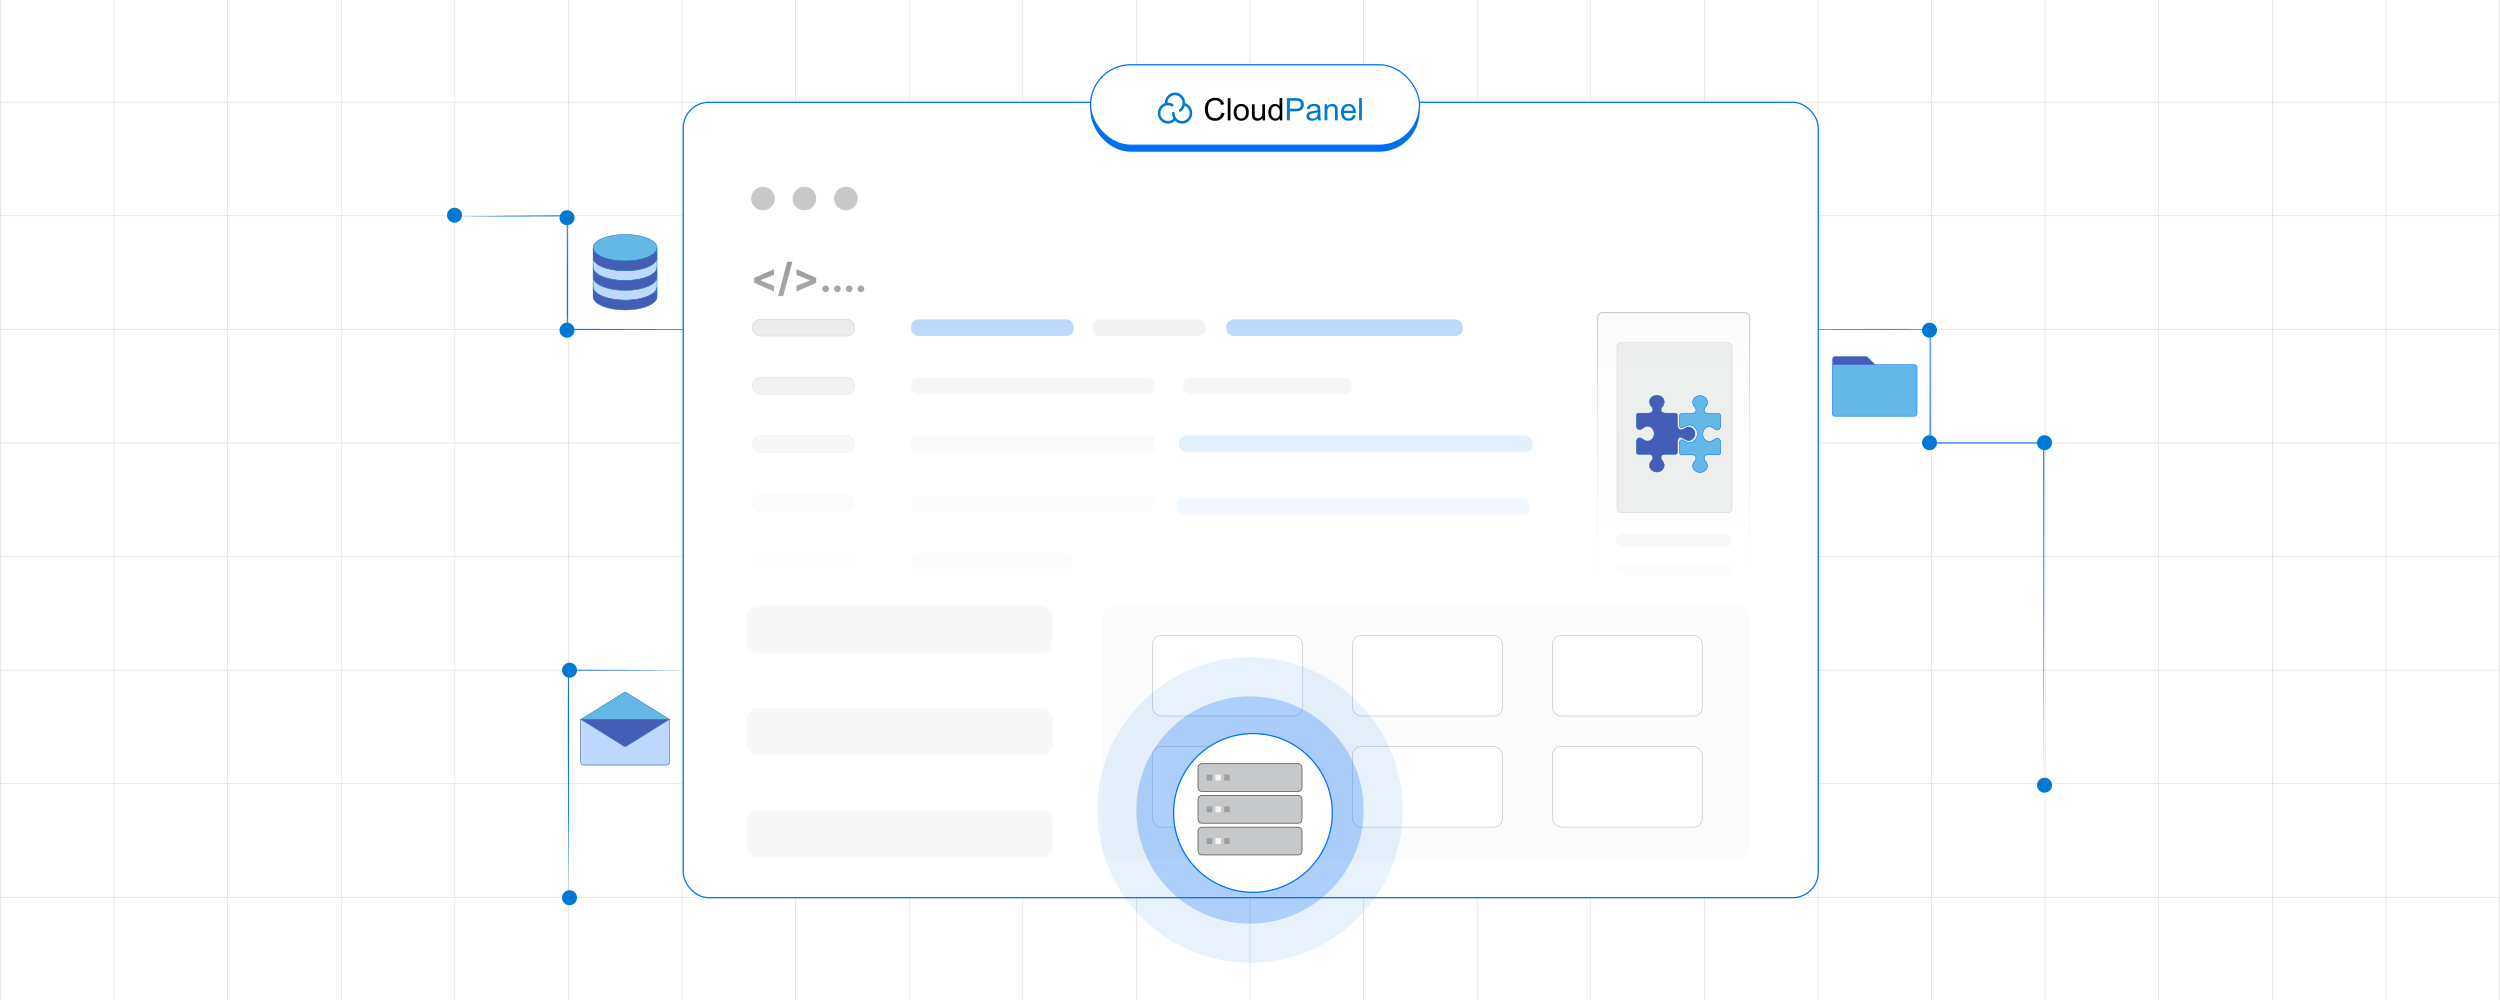 <?xml version="1.0" encoding="UTF-8"?><svg id="Layer_1" xmlns="http://www.w3.org/2000/svg" xmlns:xlink="http://www.w3.org/1999/xlink" viewBox="0 0 1000 400"><defs><clipPath id="clippath"><rect y="0" width="1000" height="400" fill="none" stroke-width="0"/></clipPath><filter id="drop-shadow-1" filterUnits="userSpaceOnUse"><feOffset dx="2" dy="2"/><feGaussianBlur result="blur" stdDeviation="3"/><feFlood flood-color="#333" flood-opacity=".07"/><feComposite in2="blur" operator="in"/><feComposite in="SourceGraphic"/></filter><filter id="drop-shadow-2" filterUnits="userSpaceOnUse"><feOffset dx="1.932" dy="1.932"/><feGaussianBlur result="blur-2" stdDeviation="2.898"/><feFlood flood-color="#333" flood-opacity=".07"/><feComposite in2="blur-2" operator="in"/><feComposite in="SourceGraphic"/></filter><linearGradient id="linear-gradient" x1="499.364" y1="215.678" x2="499.364" y2="139.424" gradientUnits="userSpaceOnUse"><stop offset="0" stop-color="#fff"/><stop offset=".158" stop-color="#fff" stop-opacity=".987"/><stop offset=".288" stop-color="#fff" stop-opacity=".947"/><stop offset=".408" stop-color="#fff" stop-opacity=".88"/><stop offset=".522" stop-color="#fff" stop-opacity=".785"/><stop offset=".632" stop-color="#fff" stop-opacity=".662"/><stop offset=".738" stop-color="#fff" stop-opacity=".512"/><stop offset=".842" stop-color="#fff" stop-opacity=".333"/><stop offset=".942" stop-color="#fff" stop-opacity=".132"/><stop offset="1" stop-color="#fff" stop-opacity="0"/></linearGradient><filter id="drop-shadow-3" filterUnits="userSpaceOnUse"><feOffset dx="2.87" dy="2.87"/><feGaussianBlur result="blur-3" stdDeviation="4.306"/><feFlood flood-color="#eaeaea" flood-opacity=".08"/><feComposite in2="blur-3" operator="in"/><feComposite in="SourceGraphic"/></filter><linearGradient id="linear-gradient-2" x1="500" y1="257.084" x2="500" y2="86.084" gradientUnits="userSpaceOnUse"><stop offset="0" stop-color="#fff"/><stop offset=".121" stop-color="#fff" stop-opacity=".984"/><stop offset=".246" stop-color="#fff" stop-opacity=".935"/><stop offset=".373" stop-color="#fff" stop-opacity=".854"/><stop offset=".501" stop-color="#fff" stop-opacity=".741"/><stop offset=".63" stop-color="#fff" stop-opacity=".594"/><stop offset=".76" stop-color="#fff" stop-opacity=".415"/><stop offset=".888" stop-color="#fff" stop-opacity=".207"/><stop offset="1" stop-color="#fff" stop-opacity="0"/></linearGradient><filter id="drop-shadow-4" filterUnits="userSpaceOnUse"><feOffset dx="1.179" dy="1.179"/><feGaussianBlur result="blur-4" stdDeviation="1.768"/><feFlood flood-color="#333" flood-opacity=".07"/><feComposite in2="blur-4" operator="in"/><feComposite in="SourceGraphic"/></filter><filter id="drop-shadow-5" filterUnits="userSpaceOnUse"><feOffset dx="1.889" dy="1.889"/><feGaussianBlur result="blur-5" stdDeviation="2.833"/><feFlood flood-color="#333" flood-opacity=".07"/><feComposite in2="blur-5" operator="in"/><feComposite in="SourceGraphic"/></filter></defs><rect width="1000" height="400" fill="#fff" stroke-width="0"/><rect width="1000" height="400" fill="#fff" stroke-width="0"/><g clip-path="url(#clippath)"><rect x=".192" y="-.084" width="1000" height="400" fill="#fff" stroke-width="0"/><rect x=".192" y="-95.427" width="999.617" height="590.689" fill="none" stroke="#dbdcdd" stroke-miterlimit="10" stroke-width=".25"/><polyline points="999.808 358.942 954.368 358.942 908.945 358.942 863.505 358.942 818.064 358.942 772.624 358.942 727.184 358.942 681.744 358.942 636.321 358.942 590.88 358.942 545.44 358.942 500 358.942 454.56 358.942 409.136 358.942 363.696 358.942 318.256 358.942 272.816 358.942 227.376 358.942 181.935 358.942 136.512 358.942 91.072 358.942 45.632 358.942 .192 358.942" fill="none" stroke="#dbdcdd" stroke-miterlimit="10" stroke-width=".25"/><polyline points="999.808 313.502 954.368 313.502 908.945 313.502 863.505 313.502 818.064 313.502 772.624 313.502 727.184 313.502 681.744 313.502 636.321 313.502 590.88 313.502 545.44 313.502 500 313.502 454.56 313.502 409.136 313.502 363.696 313.502 318.256 313.502 272.816 313.502 227.376 313.502 181.935 313.502 136.512 313.502 91.072 313.502 45.632 313.502 .192 313.502" fill="none" stroke="#dbdcdd" stroke-miterlimit="10" stroke-width=".25"/><polyline points="999.808 268.078 954.368 268.078 908.945 268.078 863.505 268.078 818.064 268.078 772.624 268.078 727.184 268.078 681.744 268.078 636.321 268.078 590.88 268.078 545.44 268.078 500 268.078 454.56 268.078 409.136 268.078 363.696 268.078 318.256 268.078 272.816 268.078 227.376 268.078 181.935 268.078 136.512 268.078 91.072 268.078 45.632 268.078 .192 268.078" fill="none" stroke="#dbdcdd" stroke-miterlimit="10" stroke-width=".25"/><polyline points="999.808 222.638 954.368 222.638 908.945 222.638 863.505 222.638 818.064 222.638 772.624 222.638 727.184 222.638 681.744 222.638 636.321 222.638 590.88 222.638 545.44 222.638 500 222.638 454.56 222.638 409.136 222.638 363.696 222.638 318.256 222.638 272.816 222.638 227.376 222.638 181.935 222.638 136.512 222.638 91.072 222.638 45.632 222.638 .192 222.638" fill="none" stroke="#dbdcdd" stroke-miterlimit="10" stroke-width=".25"/><polyline points="999.808 177.198 954.368 177.198 908.945 177.198 863.505 177.198 818.064 177.198 772.624 177.198 727.184 177.198 681.744 177.198 636.321 177.198 590.88 177.198 545.44 177.198 500 177.198 454.56 177.198 409.136 177.198 363.696 177.198 318.256 177.198 272.816 177.198 227.376 177.198 181.935 177.198 136.512 177.198 91.072 177.198 45.632 177.198 .192 177.198" fill="none" stroke="#dbdcdd" stroke-miterlimit="10" stroke-width=".25"/><polyline points="999.808 131.758 954.368 131.758 908.945 131.758 863.505 131.758 818.064 131.758 772.624 131.758 727.184 131.758 681.744 131.758 636.321 131.758 590.88 131.758 545.44 131.758 500 131.758 454.56 131.758 409.136 131.758 363.696 131.758 318.256 131.758 272.816 131.758 227.376 131.758 181.935 131.758 136.512 131.758 91.072 131.758 45.632 131.758 .192 131.758" fill="none" stroke="#dbdcdd" stroke-miterlimit="10" stroke-width=".25"/><polyline points="999.808 86.317 954.368 86.317 908.945 86.317 863.505 86.317 818.064 86.317 772.624 86.317 727.184 86.317 681.744 86.317 636.321 86.317 590.88 86.317 545.44 86.317 500 86.317 454.56 86.317 409.136 86.317 363.696 86.317 318.256 86.317 272.816 86.317 227.376 86.317 181.935 86.317 136.512 86.317 91.072 86.317 45.632 86.317 .192 86.317" fill="none" stroke="#dbdcdd" stroke-miterlimit="10" stroke-width=".25"/><polyline points="999.808 40.877 954.368 40.877 908.945 40.877 863.505 40.877 818.064 40.877 772.624 40.877 727.184 40.877 681.744 40.877 636.321 40.877 590.88 40.877 545.44 40.877 500 40.877 454.56 40.877 409.136 40.877 363.696 40.877 318.256 40.877 272.816 40.877 227.376 40.877 181.935 40.877 136.512 40.877 91.072 40.877 45.632 40.877 .192 40.877" fill="none" stroke="#dbdcdd" stroke-miterlimit="10" stroke-width=".25"/><polyline points="999.808 495.262 999.808 449.822 999.808 404.382 999.808 358.942 999.808 313.518 999.808 313.502 999.808 268.078 999.808 222.638 999.808 177.198 999.808 131.758 999.808 86.317 999.808 40.894 999.808 40.877 999.808 -4.546 999.808 -49.986 999.808 -95.427" fill="none" stroke="#dbdcdd" stroke-miterlimit="10" stroke-width=".25"/><polyline points="954.362 -95.43 954.362 -49.989 954.362 -4.549 954.362 40.891 954.362 86.314 954.362 131.755 954.362 177.195 954.362 222.635 954.362 268.075 954.362 313.515 954.362 358.939 954.362 404.379 954.362 449.819 954.362 495.259" fill="none" stroke="#dbdcdd" stroke-miterlimit="10" stroke-width=".25"/><polyline points="908.938 -95.43 908.938 -49.989 908.938 -4.549 908.938 40.891 908.938 86.314 908.938 131.755 908.938 177.195 908.938 222.635 908.938 268.075 908.938 313.515 908.938 358.939 908.938 404.379 908.938 449.819 908.938 495.259" fill="none" stroke="#dbdcdd" stroke-miterlimit="10" stroke-width=".25"/><polyline points="863.498 -95.43 863.498 -49.989 863.498 -4.549 863.498 40.891 863.498 86.314 863.498 131.755 863.498 177.195 863.498 222.635 863.498 268.075 863.498 313.515 863.498 358.939 863.498 404.379 863.498 449.819 863.498 495.259" fill="none" stroke="#dbdcdd" stroke-miterlimit="10" stroke-width=".25"/><polyline points="818.058 -95.43 818.058 -49.989 818.058 -4.549 818.058 40.891 818.058 86.314 818.058 131.755 818.058 177.195 818.058 222.635 818.058 268.075 818.058 313.515 818.058 358.939 818.058 404.379 818.058 449.819 818.058 495.259" fill="none" stroke="#dbdcdd" stroke-miterlimit="10" stroke-width=".25"/><polyline points="772.618 -95.43 772.618 -49.989 772.618 -4.549 772.618 40.891 772.618 86.314 772.618 131.755 772.618 177.195 772.618 222.635 772.618 268.075 772.618 313.515 772.618 358.939 772.618 404.379 772.618 449.819 772.618 495.259" fill="none" stroke="#dbdcdd" stroke-miterlimit="10" stroke-width=".25"/><polyline points="727.178 -95.43 727.178 -49.989 727.178 -4.549 727.178 40.891 727.178 86.314 727.178 131.755 727.178 177.195 727.178 222.635 727.178 268.075 727.178 313.515 727.178 358.939 727.178 404.379 727.178 449.819 727.178 495.259" fill="none" stroke="#dbdcdd" stroke-miterlimit="10" stroke-width=".25"/><polyline points="681.737 -95.43 681.737 -49.989 681.737 -4.549 681.737 40.891 681.737 86.314 681.737 131.755 681.737 177.195 681.737 222.635 681.737 268.075 681.737 313.515 681.737 358.939 681.737 404.379 681.737 449.819 681.737 495.259" fill="none" stroke="#dbdcdd" stroke-miterlimit="10" stroke-width=".25"/><polyline points="636.314 -95.43 636.314 -49.989 636.314 -4.549 636.314 40.891 636.314 86.314 636.314 131.755 636.314 177.195 636.314 222.635 636.314 268.075 636.314 313.515 636.314 358.939 636.314 404.379 636.314 449.819 636.314 495.259" fill="none" stroke="#dbdcdd" stroke-miterlimit="10" stroke-width=".25"/><polyline points="590.874 -95.43 590.874 -49.989 590.874 -4.549 590.874 40.891 590.874 86.314 590.874 131.755 590.874 177.195 590.874 222.635 590.874 268.075 590.874 313.515 590.874 358.939 590.874 404.379 590.874 449.819 590.874 495.259" fill="none" stroke="#dbdcdd" stroke-miterlimit="10" stroke-width=".25"/><polyline points="545.434 -95.43 545.434 -49.989 545.434 -4.549 545.434 40.891 545.434 86.314 545.434 131.755 545.434 177.195 545.434 222.635 545.434 268.075 545.434 313.515 545.434 358.939 545.434 404.379 545.434 449.819 545.434 495.259" fill="none" stroke="#dbdcdd" stroke-miterlimit="10" stroke-width=".25"/><polyline points="499.857 137.925 499.993 495.259 499.993 449.819 499.993 404.379 499.993 358.939 499.993 313.515 499.993 268.075 499.993 222.635 499.993 177.195 499.993 131.755 499.993 86.314 499.993 40.891 499.993 -4.549 499.993 -49.989 499.993 -95.43" fill="none" stroke="#dbdcdd" stroke-miterlimit="10" stroke-width=".25"/><polyline points="454.553 -95.43 454.553 -49.989 454.553 -4.549 454.553 40.891 454.553 86.314 454.553 131.755 454.553 177.195 454.553 222.635 454.553 268.075 454.553 313.515 454.553 358.939 454.553 404.379 454.553 449.819 454.553 495.259" fill="none" stroke="#dbdcdd" stroke-miterlimit="10" stroke-width=".25"/><polyline points="409.13 -95.43 409.13 -49.989 409.13 -4.549 409.13 40.891 409.13 86.314 409.13 131.755 409.13 177.195 409.13 222.635 409.13 268.075 409.13 313.515 409.13 358.939 409.13 404.379 409.13 449.819 409.13 495.259" fill="none" stroke="#dbdcdd" stroke-miterlimit="10" stroke-width=".25"/><polyline points="363.69 -95.43 363.69 -49.989 363.69 -4.549 363.69 40.891 363.69 86.314 363.69 131.755 363.69 177.195 363.69 222.635 363.69 268.075 363.69 313.515 363.69 358.939 363.69 404.379 363.69 449.819 363.69 495.259" fill="none" stroke="#dbdcdd" stroke-miterlimit="10" stroke-width=".25"/><polyline points="318.249 -95.43 318.249 -49.989 318.249 -4.549 318.249 40.891 318.249 86.314 318.249 131.755 318.249 177.195 318.249 222.635 318.249 268.075 318.249 313.515 318.249 358.939 318.249 404.379 318.249 449.819 318.249 495.259" fill="none" stroke="#dbdcdd" stroke-miterlimit="10" stroke-width=".25"/><polyline points="272.809 -95.43 272.809 -49.989 272.809 -4.549 272.809 40.891 272.809 86.314 272.809 131.755 272.809 177.195 272.809 222.635 272.809 268.075 272.809 313.515 272.809 358.939 272.809 404.379 272.809 449.819 272.809 495.259" fill="none" stroke="#dbdcdd" stroke-miterlimit="10" stroke-width=".25"/><polyline points="227.369 -95.43 227.369 -49.989 227.369 -4.549 227.369 40.891 227.369 86.314 227.369 131.755 227.369 177.195 227.369 222.635 227.369 268.075 227.369 313.515 227.369 358.939 227.369 404.379 227.369 449.819 227.369 495.259" fill="none" stroke="#dbdcdd" stroke-miterlimit="10" stroke-width=".25"/><polyline points="181.929 -95.43 181.929 -49.989 181.929 -4.549 181.929 40.891 181.929 86.314 181.929 131.755 181.929 177.195 181.929 222.635 181.929 268.075 181.929 313.515 181.929 358.939 181.929 404.379 181.929 449.819 181.929 495.259" fill="none" stroke="#dbdcdd" stroke-miterlimit="10" stroke-width=".25"/><polyline points="136.505 -95.43 136.505 -49.989 136.505 -4.549 136.505 40.891 136.505 86.314 136.505 131.755 136.505 177.195 136.505 222.635 136.505 268.075 136.505 313.515 136.505 358.939 136.505 404.379 136.505 449.819 136.505 495.259" fill="none" stroke="#dbdcdd" stroke-miterlimit="10" stroke-width=".25"/><polyline points="91.065 -95.43 91.065 -49.989 91.065 -4.549 91.065 40.891 91.065 86.314 91.065 131.755 91.065 177.195 91.065 222.635 91.065 268.075 91.065 313.515 91.065 358.939 91.065 404.379 91.065 449.819 91.065 495.259" fill="none" stroke="#dbdcdd" stroke-miterlimit="10" stroke-width=".25"/><polyline points="45.625 -95.43 45.625 -49.989 45.625 -4.549 45.625 40.891 45.625 86.314 45.625 131.755 45.625 177.195 45.625 222.635 45.625 268.075 45.625 313.515 45.625 358.939 45.625 404.379 45.625 449.819 45.625 495.259" fill="none" stroke="#dbdcdd" stroke-miterlimit="10" stroke-width=".25"/></g><path d="M250.027,93.778c7.059,0,12.781,2.379,12.781,5.314,0,2.934-5.722,5.312-12.781,5.312s-12.781-2.379-12.781-5.312c0-2.935,5.722-5.314,12.781-5.314Z" fill="#65b7e5" stroke="#1475bb" stroke-miterlimit="10" stroke-width=".197"/><path d="M262.785,107.195c.003-.022.006-.044.009-.067.009-.081.015-.162.015-.244v-3.881c0,.082-.006.163-.015.244-.002.022-.005.045-.009.067-.009.066-.021.132-.036.197-.004.016-.006.032-.01.048-.02.079-.044.158-.072.235-.006.018-.014.035-.02.052-.025.065-.053.129-.083.193-.008.017-.015.034-.024.051-.038.076-.08.151-.125.225-.009.016-.02.031-.03.047-.036.056-.075.112-.115.168-.024.033-.048.065-.073.098-.036.047-.075.094-.114.14-.027.031-.053.063-.081.094-.043.048-.089.096-.136.143-.028.028-.054.057-.083.085-.056.055-.116.109-.176.162-.023.02-.043.04-.067.06-.08.068-.163.136-.249.202-.023.018-.047.035-.071.053-.069.052-.141.104-.214.155-.025.017-.05.035-.075.052-.095.065-.193.129-.295.191-.015.009-.031.018-.046.028-.089.054-.181.108-.274.16-.031.018-.063.035-.095.053-.093.051-.188.101-.285.151-.02.01-.039.02-.059.03-.116.058-.235.115-.356.171-.032.015-.064.029-.096.043-.097.044-.195.086-.295.129-.035.015-.069.029-.104.044-.129.053-.26.105-.395.156-.016.006-.033.012-.05.018-.12.045-.243.089-.367.132-.04.014-.081.028-.122.042-.117.04-.235.078-.355.116-.028.009-.056.018-.084.027-.146.045-.294.089-.444.131-.038.011-.076.021-.114.031-.12.033-.241.065-.363.097-.043.011-.086.022-.129.033-.157.039-.315.077-.477.114-.014.003-.028.006-.042.009-.149.033-.299.065-.452.096-.047.01-.095.019-.142.028-.136.027-.274.053-.412.077-.035.006-.069.013-.103.019-.17.03-.341.058-.515.084-.042.006-.085.012-.127.019-.138.021-.278.04-.418.059-.05.007-.099.013-.149.02-.179.023-.359.044-.542.064-.008.001-.016.002-.024.002-.175.018-.351.035-.528.051-.053.005-.106.009-.159.013-.149.012-.3.023-.451.034-.041.003-.082.006-.124.009-.188.012-.377.022-.567.03-.044.002-.089.003-.133.005-.153.006-.306.011-.46.015-.055.001-.11.003-.165.004-.195.004-.391.006-.588.006-7.059,0-12.781-2.379-12.781-5.312v3.881c0,2.934,5.722,5.312,12.781,5.312.197,0,.393-.003.588-.006.055-.001.11-.002.165-.004.154-.004.307-.009.46-.015.044-.002.089-.003.133-.005.19-.008.379-.018.567-.03.042-.003.083-.006.124-.009.151-.01.301-.021.451-.034.053-.004.106-.009.159-.013.177-.015.354-.032.528-.051.008-.001.016-.002.024-.002.182-.019.363-.041.542-.064.05-.006.099-.013.149-.02.141-.019.28-.038.418-.059.042-.006.085-.012.127-.019.173-.027.345-.055.515-.084.035-.006.069-.013.103-.019.139-.025.276-.051.412-.077.048-.009.095-.019.142-.028.152-.031.303-.063.452-.096.014-.003.028-.006.042-.009.161-.036.32-.075.477-.114.043-.011.086-.022.129-.033.122-.032.244-.064.363-.097.038-.011.076-.021.114-.031.15-.043.299-.086.444-.131.028-.009.056-.018.084-.027.12-.038.238-.076.355-.116.041-.014.081-.028.122-.042.124-.043.247-.087.367-.132.016-.006.033-.012.05-.018.134-.051.265-.103.395-.156.035-.014.069-.029.104-.044.1-.042.199-.085.295-.129.032-.014.064-.029.096-.043.121-.056.241-.113.356-.171.02-.01.039-.02.059-.03.097-.05.192-.1.285-.151.032-.018.064-.035.095-.053.094-.053.185-.106.274-.16.015-.009.031-.018.046-.028.102-.063.2-.127.295-.191.025-.017.05-.035.075-.052.073-.051.145-.103.214-.155.024-.018.048-.035.071-.053.083-.064.163-.128.24-.194.003-.003.006-.006.009-.008.023-.02.044-.04.066-.06.061-.054.12-.108.177-.163.029-.028.055-.056.083-.085.047-.048.093-.095.136-.144.028-.031.054-.062.081-.094.039-.046.078-.093.114-.14.025-.033.049-.065.073-.098.016-.022.034-.044.049-.066.023-.034.044-.068.065-.102.01-.016.02-.031.03-.047.046-.074.087-.15.125-.225.009-.017.016-.034.024-.051.03-.064.058-.128.083-.193.007-.018.014-.035.02-.052.004-.01.008-.019.011-.029.024-.068.043-.137.061-.206.004-.016.007-.032.01-.048.015-.065.027-.131.036-.197Z" fill="#bed8ff" stroke="#1475bb" stroke-miterlimit="10" stroke-width=".197"/><path d="M262.785,103.284c.003-.022.006-.044.009-.067.009-.081.015-.162.015-.244v-3.881c0,.082-.006.163-.015.244-.002.022-.005.045-.009.067-.009.066-.021.132-.036.197-.004.016-.006.032-.01.048-.02.079-.044.158-.072.235-.006.018-.014.035-.02.052-.025.065-.053.129-.083.193-.008.017-.015.034-.024.051-.038.076-.08.151-.125.225-.009.016-.02.031-.03.047-.036.056-.075.112-.115.168-.024.033-.048.065-.073.098-.036.047-.075.094-.114.14-.027.031-.053.063-.081.094-.043.048-.089.096-.136.143-.028.028-.054.057-.083.085-.056.055-.116.109-.176.162-.023.02-.043.04-.067.06-.08.068-.163.136-.249.202-.023.018-.047.035-.071.053-.069.052-.141.104-.214.155-.025.017-.05.035-.075.052-.095.065-.193.129-.295.191-.015.009-.031.018-.046.028-.089.054-.181.108-.274.16-.031.018-.063.035-.095.053-.093.051-.188.101-.285.151-.02.01-.039.02-.059.03-.116.058-.235.115-.356.171-.032.015-.064.029-.096.043-.097.044-.195.086-.295.129-.035.015-.069.029-.104.044-.129.053-.26.105-.395.156-.016.006-.033.012-.05.018-.12.045-.243.089-.367.132-.04.014-.081.028-.122.042-.117.04-.235.078-.355.116-.028.009-.056.018-.084.027-.146.045-.294.089-.444.131-.038.011-.076.021-.114.031-.12.033-.241.065-.363.097-.043.011-.086.022-.129.033-.157.039-.315.077-.477.114-.014.003-.028.006-.042.009-.149.033-.299.065-.452.096-.047.01-.095.019-.142.028-.136.027-.274.053-.412.077-.035.006-.069.013-.103.019-.17.03-.341.058-.515.084-.042.006-.085.012-.127.019-.138.021-.278.04-.418.059-.05.007-.099.013-.149.02-.179.023-.359.044-.542.064-.008.001-.016.002-.024.002-.175.018-.351.035-.528.051-.053.005-.106.009-.159.013-.149.012-.3.023-.451.034-.041.003-.082.006-.124.009-.188.012-.377.022-.567.03-.044.002-.089.003-.133.005-.153.006-.306.011-.46.015-.055.001-.11.003-.165.004-.195.004-.391.006-.588.006-7.059,0-12.781-2.379-12.781-5.312v3.881c0,2.934,5.722,5.312,12.781,5.312.197,0,.393-.003.588-.006.055-.001.11-.002.165-.004.154-.004.307-.009.46-.015.044-.002.089-.003.133-.005.19-.008.379-.018.567-.03.042-.003.083-.006.124-.009.151-.01.301-.021.451-.034.053-.004.106-.009.159-.013.177-.015.354-.032.528-.051.008-.001.016-.002.024-.002.182-.019.363-.041.542-.064.05-.006.099-.013.149-.02.141-.019.28-.038.418-.059.042-.006.085-.012.127-.019.173-.027.345-.055.515-.084.035-.006.069-.013.103-.019.139-.025.276-.051.412-.077.048-.009.095-.019.142-.028.152-.031.303-.063.452-.096.014-.003.028-.006.042-.009.161-.036.32-.075.477-.114.043-.011.086-.022.129-.033.122-.032.244-.064.363-.097.038-.011.076-.021.114-.031.15-.043.299-.086.444-.131.028-.009.056-.018.084-.027.12-.038.238-.076.355-.116.041-.014.081-.028.122-.042.124-.043.247-.087.367-.132.016-.006.033-.012.05-.018.134-.051.265-.103.395-.156.035-.014.069-.029.104-.044.1-.042.199-.085.295-.129.032-.014.064-.029.096-.043.121-.056.241-.113.356-.171.02-.01.039-.02.059-.03.097-.05.192-.1.285-.151.032-.018.064-.035.095-.053.094-.053.185-.106.274-.16.015-.009.031-.018.046-.028.102-.063.2-.127.295-.191.025-.017.05-.035.075-.052.073-.051.145-.103.214-.155.024-.018.048-.035.071-.053.083-.064.163-.128.24-.194.003-.003.006-.006.009-.008.023-.02.044-.04.066-.06.061-.054.12-.108.177-.163.029-.028.055-.056.083-.085.047-.048.093-.095.136-.144.028-.031.054-.062.081-.094.039-.046.078-.093.114-.14.025-.033.049-.065.073-.098.016-.022.034-.044.049-.066.023-.034.044-.068.065-.102.01-.016.02-.031.03-.047.046-.074.087-.15.125-.225.009-.017.016-.034.024-.051.03-.064.058-.128.083-.193.007-.018.014-.035.02-.052.004-.01.008-.019.011-.029.024-.068.043-.137.061-.206.004-.016.007-.032.01-.048.015-.065.027-.131.036-.197Z" fill="#445db7" stroke="#1475bb" stroke-miterlimit="10" stroke-width=".197"/><path d="M262.785,111.123c.003-.022.006-.044.009-.067.009-.081.015-.162.015-.244v-3.881c0,.082-.006.163-.015.244-.002.022-.005.045-.009.067-.009.066-.021.132-.036.197-.004.016-.006.032-.01.048-.02.079-.044.158-.072.235-.006.018-.014.035-.02.052-.025.065-.053.129-.083.193-.008.017-.015.034-.024.051-.038.076-.08.151-.125.225-.009.016-.02.031-.03.047-.036.056-.075.112-.115.168-.024.033-.048.065-.073.098-.036.047-.075.094-.114.14-.027.031-.053.063-.081.094-.043.048-.089.096-.136.143-.028.028-.054.057-.083.085-.056.055-.116.109-.176.162-.023.02-.043.04-.067.06-.08.068-.163.136-.249.202-.023.018-.047.035-.071.053-.069.052-.141.104-.214.155-.025.017-.05.035-.075.052-.095.065-.193.129-.295.191-.015.009-.031.018-.046.028-.089.054-.181.108-.274.16-.031.018-.063.035-.095.053-.093.051-.188.101-.285.151-.02.01-.039.02-.059.03-.116.058-.235.115-.356.171-.032.015-.064.029-.096.043-.097.044-.195.086-.295.129-.035.015-.069.029-.104.044-.129.053-.26.105-.395.156-.016.006-.033.012-.05.018-.12.045-.243.089-.367.132-.04.014-.081.028-.122.042-.117.04-.235.078-.355.116-.028.009-.056.018-.084.027-.146.045-.294.089-.444.131-.038.011-.076.021-.114.031-.12.033-.241.065-.363.097-.043.011-.086.022-.129.033-.157.039-.315.077-.477.114-.014.003-.028.006-.042.009-.149.033-.299.065-.452.096-.047.01-.095.019-.142.028-.136.027-.274.053-.412.077-.035.006-.069.013-.103.019-.17.03-.341.058-.515.084-.042.006-.085.012-.127.019-.138.021-.278.04-.418.059-.05.007-.099.013-.149.02-.179.023-.359.044-.542.064-.008.001-.016.002-.024.002-.175.018-.351.035-.528.051-.053.005-.106.009-.159.013-.149.012-.3.023-.451.034-.041.003-.082.006-.124.009-.188.012-.377.022-.567.03-.044.002-.089.003-.133.005-.153.006-.306.011-.46.015-.055.001-.11.003-.165.004-.195.004-.391.006-.588.006-7.059,0-12.781-2.379-12.781-5.312v3.881c0,2.934,5.722,5.312,12.781,5.312.197,0,.393-.003.588-.006.055-.001.11-.002.165-.004.154-.004.307-.009.46-.015.044-.002.089-.003.133-.005.19-.008.379-.018.567-.03.042-.003.083-.006.124-.009.151-.01.301-.021.451-.034.053-.004.106-.009.159-.013.177-.015.354-.032.528-.051.008-.001.016-.002.024-.002.182-.019.363-.041.542-.064.05-.006.099-.013.149-.02.141-.019.28-.038.418-.059.042-.006.085-.012.127-.019.173-.027.345-.055.515-.084.035-.006.069-.013.103-.019.139-.025.276-.051.412-.077.048-.009.095-.019.142-.028.152-.031.303-.063.452-.096.014-.003.028-.006.042-.009.161-.036.32-.075.477-.114.043-.011.086-.022.129-.033.122-.032.244-.064.363-.097.038-.011.076-.021.114-.031.15-.043.299-.086.444-.131.028-.009.056-.018.084-.027.12-.038.238-.076.355-.116.041-.014.081-.028.122-.042.124-.043.247-.087.367-.132.016-.006.033-.012.05-.018.134-.051.265-.103.395-.156.035-.014.069-.029.104-.044.1-.042.199-.085.295-.129.032-.014.064-.029.096-.043.121-.056.241-.113.356-.171.02-.01.039-.02.059-.03.097-.05.192-.1.285-.151.032-.018.064-.035.095-.053.094-.053.185-.106.274-.16.015-.009.031-.018.046-.028.102-.063.2-.127.295-.191.025-.017.05-.035.075-.052.073-.051.145-.103.214-.155.024-.018.048-.035.071-.053.083-.064.163-.128.24-.194.003-.003.006-.006.009-.008.023-.02.044-.04.066-.06.061-.054.12-.108.177-.163.029-.028.055-.056.083-.085.047-.048.093-.095.136-.144.028-.031.054-.062.081-.094.039-.046.078-.093.114-.14.025-.033.049-.065.073-.098.016-.022.034-.044.049-.066.023-.034.044-.068.065-.102.01-.016.02-.031.03-.047.046-.074.087-.15.125-.225.009-.017.016-.034.024-.051.03-.064.058-.128.083-.193.007-.018.014-.035.02-.052.004-.01.008-.019.011-.029.024-.068.043-.137.061-.206.004-.016.007-.032.01-.048.015-.065.027-.131.036-.197Z" fill="#445db7" stroke="#1475bb" stroke-miterlimit="10" stroke-width=".197"/><path d="M262.785,115.05c.003-.022.006-.044.009-.067.009-.081.015-.162.015-.244v-3.881c0,.082-.006.163-.015.244-.002.022-.005.045-.009.067-.009.066-.021.132-.036.197-.004.016-.006.032-.01.048-.02.079-.044.158-.072.235-.006.018-.014.035-.02.052-.025.065-.053.129-.083.193-.008.017-.015.034-.024.051-.038.076-.08.151-.125.225-.009.016-.02.031-.03.047-.036.056-.075.112-.115.168-.024.033-.048.065-.073.098-.036.047-.075.094-.114.14-.027.031-.053.063-.081.094-.043.048-.089.096-.136.143-.028.028-.054.057-.083.085-.056.055-.116.109-.176.162-.023.02-.043.04-.067.06-.08.068-.163.136-.249.202-.023.018-.047.035-.071.053-.069.052-.141.104-.214.155-.025.017-.05.035-.075.052-.095.065-.193.129-.295.191-.015.009-.031.018-.046.028-.089.054-.181.108-.274.16-.031.018-.063.035-.095.053-.093.051-.188.101-.285.151-.02.01-.039.02-.059.03-.116.058-.235.115-.356.171-.032.015-.064.029-.096.043-.097.044-.195.086-.295.129-.035.015-.069.029-.104.044-.129.053-.26.105-.395.156-.016.006-.033.012-.05.018-.12.045-.243.089-.367.132-.04.014-.081.028-.122.042-.117.04-.235.078-.355.116-.028.009-.056.018-.084.027-.146.045-.294.089-.444.131-.038.011-.076.021-.114.031-.12.033-.241.065-.363.097-.043.011-.086.022-.129.033-.157.039-.315.077-.477.114-.014.003-.028.006-.042.009-.149.033-.299.065-.452.096-.047.01-.095.019-.142.028-.136.027-.274.053-.412.077-.035.006-.069.013-.103.019-.17.03-.341.058-.515.084-.042.006-.085.012-.127.019-.138.021-.278.04-.418.059-.05.007-.099.013-.149.02-.179.023-.359.044-.542.064-.008.001-.016.002-.024.002-.175.018-.351.035-.528.051-.053.005-.106.009-.159.013-.149.012-.3.023-.451.034-.041.003-.082.006-.124.009-.188.012-.377.022-.567.03-.044.002-.089.003-.133.005-.153.006-.306.011-.46.015-.055.001-.11.003-.165.004-.195.004-.391.006-.588.006-7.059,0-12.781-2.379-12.781-5.312v3.881c0,2.934,5.722,5.312,12.781,5.312.197,0,.393-.003.588-.006.055-.001.11-.002.165-.004.154-.004.307-.009.46-.015.044-.002.089-.003.133-.005.19-.008.379-.018.567-.03.042-.003.083-.006.124-.009.151-.01.301-.021.451-.034.053-.004.106-.009.159-.013.177-.015.354-.032.528-.051.008-.001.016-.002.024-.002.182-.019.363-.041.542-.064.05-.006.099-.013.149-.02.141-.019.28-.038.418-.059.042-.006.085-.012.127-.019.173-.027.345-.055.515-.084.035-.006.069-.013.103-.019.139-.025.276-.051.412-.077.048-.009.095-.019.142-.028.152-.031.303-.063.452-.096.014-.003.028-.006.042-.009.161-.036.32-.075.477-.114.043-.011.086-.022.129-.033.122-.032.244-.064.363-.097.038-.011.076-.021.114-.031.15-.043.299-.086.444-.131.028-.009.056-.018.084-.027.12-.038.238-.076.355-.116.041-.014.081-.028.122-.042.124-.043.247-.087.367-.132.016-.006.033-.012.05-.018.134-.051.265-.103.395-.156.035-.014.069-.029.104-.044.1-.042.199-.085.295-.129.032-.014.064-.029.096-.043.121-.056.241-.113.356-.171.02-.01.039-.02.059-.03.097-.05.192-.1.285-.151.032-.018.064-.035.095-.053.094-.053.185-.106.274-.16.015-.009.031-.018.046-.028.102-.063.2-.127.295-.191.025-.017.05-.035.075-.052.073-.051.145-.103.214-.155.024-.018.048-.035.071-.053.083-.064.163-.128.24-.194.003-.003.006-.006.009-.008.023-.02.044-.04.066-.06.061-.054.12-.108.177-.163.029-.028.055-.056.083-.085.047-.048.093-.095.136-.144.028-.031.054-.062.081-.094.039-.046.078-.093.114-.14.025-.033.049-.065.073-.098.016-.022.034-.044.049-.066.023-.034.044-.068.065-.102.01-.016.02-.031.03-.047.046-.074.087-.15.125-.225.009-.017.016-.034.024-.051.03-.064.058-.128.083-.193.007-.018.014-.035.02-.052.004-.01.008-.019.011-.029.024-.068.043-.137.061-.206.004-.016.007-.032.01-.048.015-.065.027-.131.036-.197Z" fill="#bed8ff" stroke="#1475bb" stroke-miterlimit="10" stroke-width=".197"/><path d="M262.785,118.978c.003-.022.006-.044.009-.067.009-.081.015-.162.015-.244v-3.881c0,.082-.006.163-.015.244-.002.022-.005.045-.009.067-.009.066-.021.132-.036.197-.004.016-.006.032-.01.048-.02.079-.044.158-.072.235-.006.018-.014.035-.02.052-.025.065-.053.129-.083.193-.008.017-.015.034-.024.051-.038.076-.08.151-.125.225-.009.016-.02.031-.03.047-.036.056-.075.112-.115.168-.024.033-.048.065-.073.098-.036.047-.075.094-.114.14-.027.031-.053.063-.081.094-.043.048-.089.096-.136.143-.028.028-.054.057-.083.085-.056.055-.116.109-.176.162-.023.02-.043.04-.067.06-.08.068-.163.136-.249.202-.023.018-.047.035-.071.053-.069.052-.141.104-.214.155-.025.017-.05.035-.075.052-.095.065-.193.129-.295.191-.015.009-.031.018-.046.028-.089.054-.181.108-.274.16-.031.018-.063.035-.095.053-.093.051-.188.101-.285.151-.02.01-.039.02-.059.03-.116.058-.235.115-.356.171-.032.015-.064.029-.096.043-.097.044-.195.086-.295.129-.035.015-.069.029-.104.044-.129.053-.26.105-.395.156-.016.006-.033.012-.05.018-.12.045-.243.089-.367.132-.04.014-.081.028-.122.042-.117.04-.235.078-.355.116-.028.009-.056.018-.084.027-.146.045-.294.089-.444.131-.038.011-.076.021-.114.031-.12.033-.241.065-.363.097-.043.011-.086.022-.129.033-.157.039-.315.077-.477.114-.014.003-.028.006-.042.009-.149.033-.299.065-.452.096-.047.01-.095.019-.142.028-.136.027-.274.053-.412.077-.035.006-.069.013-.103.019-.17.03-.341.058-.515.084-.042.006-.085.012-.127.019-.138.021-.278.04-.418.059-.05.007-.099.013-.149.02-.179.023-.359.044-.542.064-.008.001-.016.002-.024.002-.175.018-.351.035-.528.051-.053.005-.106.009-.159.013-.149.012-.3.023-.451.034-.041.003-.082.006-.124.009-.188.012-.377.022-.567.03-.044.002-.089.003-.133.005-.153.006-.306.011-.46.015-.055.001-.11.003-.165.004-.195.004-.391.006-.588.006-7.059,0-12.781-2.379-12.781-5.312v3.881c0,2.934,5.722,5.312,12.781,5.312.197,0,.393-.003.588-.006.055-.001.11-.002.165-.004.154-.004.307-.009.46-.015.044-.002.089-.003.133-.005.19-.008.379-.018.567-.03.042-.003.083-.006.124-.009.151-.01.301-.021.451-.034.053-.004.106-.009.159-.013.177-.015.354-.032.528-.051.008-.001.016-.002.024-.002.182-.019.363-.041.542-.064.05-.006.099-.013.149-.02.141-.019.28-.038.418-.059.042-.006.085-.012.127-.019.173-.027.345-.055.515-.084.035-.006.069-.013.103-.019.139-.025.276-.051.412-.077.048-.009.095-.019.142-.028.152-.031.303-.063.452-.096.014-.003.028-.006.042-.009.161-.036.32-.075.477-.114.043-.011.086-.022.129-.033.122-.032.244-.064.363-.097.038-.011.076-.021.114-.031.15-.043.299-.086.444-.131.028-.009.056-.018.084-.027.12-.038.238-.076.355-.116.041-.014.081-.028.122-.042.124-.043.247-.087.367-.132.016-.006.033-.012.05-.018.134-.051.265-.103.395-.156.035-.014.069-.029.104-.044.1-.042.199-.085.295-.129.032-.014.064-.029.096-.043.121-.056.241-.113.356-.171.02-.01.039-.02.059-.03.097-.05.192-.1.285-.151.032-.018.064-.035.095-.053.094-.053.185-.106.274-.16.015-.009.031-.018.046-.028.102-.063.2-.127.295-.191.025-.017.05-.035.075-.052.073-.051.145-.103.214-.155.024-.018.048-.035.071-.053.083-.064.163-.128.24-.194.003-.003.006-.006.009-.008.023-.02.044-.04.066-.06.061-.054.12-.108.177-.163.029-.028.055-.056.083-.085.047-.048.093-.095.136-.144.028-.031.054-.062.081-.094.039-.046.078-.093.114-.14.025-.033.049-.065.073-.098.016-.022.034-.044.049-.066.023-.034.044-.068.065-.102.01-.016.02-.031.03-.047.046-.074.087-.15.125-.225.009-.017.016-.034.024-.051.03-.064.058-.128.083-.193.007-.018.014-.035.02-.052.004-.01.008-.019.011-.029.024-.068.043-.137.061-.206.004-.016.007-.032.01-.048.015-.065.027-.131.036-.197Z" fill="#445db7" stroke="#1475bb" stroke-miterlimit="10" stroke-width=".197"/><path d="M317.809,131.755c-22.671.082-68.22.209-90.88.216 0,0-.216 0-.216 0,0,0,0-.216,0-.216,0,0-.001-45.44-.001-45.44,0,0,.218.217.218.217-12.755.072-32.502.092-45.121.052,12.565-.238,32.401-.355,45.119-.486,0,0,.218-.002.218-.002,0,0,0,.219,0,.219-.188-.107.379,46.402-.216,45.224,22.632.003,68.248.131,90.88.216h0Z" fill="#0070f3" stroke-width="0"/><path d="M272.809,268.075c-11.333.098-34.112.176-45.44.194,0,0,.194-.194.194-.194l.056,22.716c-.048,20.231-.093,47.917-.249,68.148-.156-20.244-.201-47.907-.249-68.148,0,0,.056-22.716.056-22.716l.001-.194s.193.001.193.001c11.319.02,34.123.099,45.44.194h0Z" fill="#0070f3" stroke-width="0"/><path d="M681.178,131.755c.179.178,91.248-.519,91.058-0.0.001.001.048,45.443.048,45.443l-.225-.225c.262.001,45.448-.001,45.666-.001-.031,34.066-.121,102.479-.227,136.544-.109-34.007-.199-102.328-.226-136.318,0,0.0.226.227.226.227-.285-.001-45.424-.001-45.666-.001-.038-.179.075-45.461.048-45.669,1.018.417-90.878-.104-90.703 0h0Z" fill="#0070f3" stroke-width="0"/><circle cx="181.809" cy="86.084" r="3" fill="#0178d4" stroke-width="0"/><circle cx="226.809" cy="87.084" r="3" fill="#0178d4" stroke-width="0"/><circle cx="226.809" cy="132.084" r="3" fill="#0178d4" stroke-width="0"/><circle cx="771.808" cy="132.084" r="3" fill="#0178d4" stroke-width="0"/><circle cx="771.808" cy="177.084" r="3" fill="#0178d4" stroke-width="0"/><circle cx="227.809" cy="268.084" r="3" fill="#0178d4" stroke-width="0"/><circle cx="227.809" cy="359.084" r="3" fill="#0178d4" stroke-width="0"/><circle cx="817.808" cy="177.084" r="3" fill="#0178d4" stroke-width="0"/><circle cx="817.808" cy="314.084" r="3" fill="#0178d4" stroke-width="0"/><path d="M765.788,166.487h-31.835c-.564,0-1.021-.457-1.021-1.021v-19.606h32.856c.564,0,1.021.457,1.021,1.021v18.585c0,.564-.457,1.021-1.021,1.021Z" fill="#65b7e5" stroke="#0070f3" stroke-miterlimit="10" stroke-width=".207"/><path d="M746.772,142.525h-12.787c-.582,0-1.054.472-1.054,1.054v2.281h17.212l-3.371-3.335Z" fill="#445db7" stroke-width="0"/><rect x="273.308" y="40.916" width="454" height="318.167" rx="10.259" ry="10.259" fill="#fff" stroke="#0070f3" stroke-miterlimit="10" stroke-width=".5"/><g filter="url(#drop-shadow-1)"><rect x="434.192" y="26.49" width="131.617" height="32.201" rx="16.101" ry="16.101" fill="#0070f3" stroke-width="0"/><rect x="434.192" y="23.902" width="131.617" height="32.201" rx="16.101" ry="16.101" fill="#fff" stroke="#0070f3" stroke-miterlimit="10" stroke-width=".5"/><g filter="url(#drop-shadow-2)"><path d="M472.043,38.665c-.498-.632-1.172-1.103-1.937-1.352v-.049c0-2.314-1.81-4.201-4.042-4.201-2.233,0-4.044,1.882-4.044,4.202v.057c-1.635.535-2.828,2.127-2.828,4.005,0,2.314,1.812,4.202,4.043,4.202,1.071-.003,2.096-.439,2.841-1.209.743.771,1.768,1.208,2.837,1.209,2.227,0,4.044-1.882,4.044-4.202,0-.967-.328-1.913-.914-2.663ZM468.913,44.467c-1.665,0-3.021-1.408-3.021-3.14.004-.285-.225-.523-.511-.53-.282.004-.512.238-.512.52v.011c0,.784.211,1.521.571,2.15-.559.63-1.363.993-2.205.994-1.666,0-3.023-1.409-3.023-3.14s1.357-3.139,3.023-3.139c.361,0,.712.067,1.048.192.004,0,.007.004.011.004.116.041.28.12.331.165.09.083.209.129.331.129.15,0,.292-.069.385-.186.184-.222.158-.553-.056-.746-.223-.196-.571-.33-.656-.361-.444-.169-.916-.255-1.391-.254-.065,0-.129,0-.194.004.069-1.672,1.395-3.01,3.023-3.01,1.665,0,3.021,1.408,3.021,3.14.003,1.005-.468,1.954-1.271,2.559-.228.174-.28.499-.12.736.098.143.258.223.417.223.102,0,.205-.031.296-.098.762-.571,1.31-1.384,1.554-2.305,1.167.45,1.978,1.622,1.978,2.947-.004,1.726-1.36,3.135-3.03,3.135Z" fill="#0178d4" stroke-width="0"/><g isolation="isolate"><path d="M484.7,41.107l1.178.296c-.246.967-.691,1.704-1.333,2.214-.641.508-1.425.762-2.352.762-.959.001-1.74-.195-2.341-.585-.602-.39-1.059-.956-1.373-1.696s-.471-1.536-.471-2.386c-.001-.927.176-1.736.53-2.426.353-.69.857-1.215,1.511-1.574.653-.358,1.373-.537,2.158-.538.89,0,1.64.226,2.247.679.607.452,1.03,1.09,1.269,1.912l-1.16.274c-.206-.648-.506-1.12-.899-1.415-.393-.295-.886-.443-1.481-.443-.684.001-1.256.165-1.715.493-.46.328-.782.768-.968,1.32-.186.553-.279,1.124-.278,1.71,0,.757.111,1.417.331,1.982.221.564.564.986,1.03,1.265.465.28.969.42,1.512.42.66-.001,1.218-.192,1.676-.573.457-.38.766-.944.928-1.693Z" stroke-width="0"/><path d="M487.166,44.227l-.003-8.901,1.093-.001.003,8.901-1.093.001Z" stroke-width="0"/><path d="M489.546,41.001c-.001-1.194.331-2.078.994-2.653.554-.479,1.23-.717,2.028-.717.886-.001,1.611.289,2.174.87.562.581.845,1.383.845,2.407,0,.829-.124,1.482-.373,1.958-.249.476-.611.845-1.087,1.108-.476.263-.995.395-1.557.395-.903,0-1.633-.289-2.189-.867-.557-.579-.835-1.413-.835-2.502ZM490.669,41c0,.826.18,1.445.541,1.855.36.411.814.616,1.36.616.542,0,.993-.208,1.354-.62.36-.413.54-1.042.54-1.888-.001-.798-.182-1.402-.544-1.812-.363-.412-.813-.615-1.351-.615-.547,0-1.0.204-1.36.613-.36.408-.54,1.026-.539,1.851Z" stroke-width="0"/><path d="M501.095,44.222l-.001-.947c-.501.728-1.183,1.093-2.046,1.094-.381,0-.736-.072-1.066-.219-.33-.146-.575-.328-.735-.549-.16-.22-.272-.491-.337-.811-.045-.214-.068-.554-.068-1.02l-.002-3.995h1.093l.002,3.576c0,.571.023.956.067,1.153.069.288.214.513.437.677s.498.245.826.244c.328,0,.636-.084.923-.252s.491-.396.61-.687c.119-.289.179-.709.179-1.259l-.002-3.455,1.093-.001.003,6.448-.978.001Z" stroke-width="0"/><path d="M507.968,44.218l-.001-.814c-.408.641-1.01.961-1.803.961-.514,0-.987-.142-1.418-.424-.431-.283-.765-.679-1.002-1.187-.237-.508-.356-1.092-.356-1.752-.001-.643.107-1.228.321-1.751.214-.525.536-.926.965-1.205.429-.28.908-.42,1.438-.42.389,0,.735.082,1.039.245s.551.377.741.64l-.001-3.194h1.087l.003,8.901h-1.014ZM504.513,41.002c0,.826.174,1.444.523,1.851.348.408.759.613,1.232.613.478,0,.884-.196,1.217-.586.334-.392.501-.988.501-1.789-.001-.882-.171-1.53-.511-1.942-.34-.414-.759-.619-1.257-.619-.486,0-.891.198-1.217.595-.326.397-.488,1.023-.487,1.877Z" stroke-width="0"/></g><g isolation="isolate"><path d="M510.839,44.218l-.003-8.901,3.358-.001c.591,0,1.042.029,1.354.085.437.073.803.211,1.099.416.295.204.533.49.714.859.18.368.27.773.27,1.214.001.757-.24,1.398-.721,1.921-.482.525-1.352.787-2.611.787l-2.283.001.002,3.619h-1.178ZM512.015,39.548l2.301-.001c.761,0,1.301-.142,1.621-.425.32-.284.48-.684.479-1.197,0-.373-.094-.692-.283-.957-.188-.264-.436-.439-.744-.525-.198-.052-.564-.078-1.099-.078l-2.277.001.002,3.182Z" fill="#0178d4" stroke-width="0"/><path d="M523.2,43.418c-.404.344-.794.587-1.169.728-.374.143-.776.214-1.205.214-.709,0-1.253-.173-1.633-.52-.382-.344-.572-.786-.572-1.325-.001-.316.071-.604.215-.865.144-.262.332-.472.565-.63.232-.158.494-.277.785-.359.214-.056.538-.111.971-.163.883-.107,1.532-.232,1.949-.378.004-.15.006-.244.006-.285-.001-.445-.104-.759-.31-.941-.28-.246-.694-.37-1.245-.369-.514,0-.893.09-1.139.27s-.426.499-.543.957l-1.068-.146c.096-.457.256-.827.479-1.108s.544-.498.965-.65c.421-.152.909-.227,1.464-.227.551-.001.998.063,1.342.193.344.13.598.292.759.489s.276.444.34.744c.036.186.055.523.055,1.008l.001,1.458c.001,1.016.024,1.659.07,1.927.047.269.139.528.277.773l-1.141.001c-.114-.226-.186-.492-.219-.796ZM523.109,40.977c-.397.162-.992.299-1.785.415-.449.064-.767.138-.953.218-.186.082-.33.2-.431.355-.101.156-.151.329-.151.518,0,.292.11.535.331.729.221.194.543.291.968.291.421,0,.796-.094,1.124-.277.328-.184.569-.437.722-.756.117-.248.176-.611.176-1.093v-.401Z" fill="#0178d4" stroke-width="0"/><path d="M525.909,44.212l-.003-6.448h.984l.001.917c.473-.709,1.157-1.064,2.052-1.064.389,0,.746.069,1.072.209.326.139.57.322.732.549.162.226.275.495.34.807.04.203.061.557.061,1.063l.002,3.965-1.093.001-.002-3.922c0-.445-.042-.778-.128-.998-.085-.221-.236-.397-.452-.529s-.471-.198-.762-.198c-.466,0-.868.148-1.205.443-.338.296-.506.858-.506,1.683l.002,3.522h-1.093Z" fill="#0178d4" stroke-width="0"/><path d="M537.237,42.132l1.129.14c-.178.659-.507,1.172-.989,1.536-.482.364-1.097.546-1.846.547-.943,0-1.691-.29-2.244-.871-.553-.58-.829-1.395-.829-2.443-.001-1.085.278-1.927.837-2.526.558-.599,1.283-.898,2.173-.898.862-.001,1.566.292,2.113.879.547.587.82,1.412.821,2.477,0,.065-.002.162-.006.291l-4.809.001c.04.709.241,1.251.602,1.628.36.376.809.564,1.348.564.401-.001.743-.106,1.026-.317.283-.21.508-.546.673-1.008ZM533.648,40.365l3.601-.001c-.049-.542-.187-.949-.414-1.22-.348-.421-.799-.631-1.354-.63-.502,0-.924.168-1.266.503-.342.336-.531.785-.568,1.348Z" fill="#0178d4" stroke-width="0"/><path d="M539.715,44.207l-.003-8.901h1.093l.003,8.901h-1.093Z" fill="#0178d4" stroke-width="0"/></g></g></g><rect x="298.065" y="139.424" width="402.599" height="76.253" fill="url(#linear-gradient)" opacity=".72" stroke-width="0"/><g filter="url(#drop-shadow-3)"><rect x="361.557" y="124.898" width="65.045" height="6.645" rx="2.925" ry="2.925" fill="#0070f3" opacity=".47" stroke-width="0"/><rect x="434.166" y="124.898" width="45.203" height="6.645" rx="2.925" ry="2.925" fill="#e6e7e7" stroke-width="0"/><rect x="487.673" y="124.898" width="94.559" height="6.645" rx="2.925" ry="2.925" fill="#0070f3" opacity=".47" stroke-width="0"/><rect x="298.184" y="124.898" width="40.74" height="6.645" rx="2.925" ry="2.925" fill="#dbdcdd" stroke="#b1b3b5" stroke-miterlimit="10" stroke-width=".256"/><rect x="361.557" y="171.397" width="97.323" height="6.645" fill="#e6e7e7" stroke-width="0"/><rect x="468.776" y="171.397" width="141.482" height="6.645" rx="2.925" ry="2.925" fill="#0070f3" opacity=".47" stroke-width="0"/><rect x="298.184" y="171.397" width="40.74" height="6.645" rx="2.925" ry="2.925" fill="#dbdcdd" stroke="#b1b3b5" stroke-miterlimit="10" stroke-width=".256"/><rect x="361.557" y="148.147" width="97.323" height="6.645" rx="2.925" ry="2.925" fill="#e6e7e7" stroke-width="0"/><rect x="470.197" y="148.147" width="67.635" height="6.645" rx="2.925" ry="2.925" fill="#e6e7e7" stroke-width="0"/><rect x="298.184" y="148.147" width="40.74" height="6.645" rx="2.925" ry="2.925" fill="#dbdcdd" stroke="#b1b3b5" stroke-miterlimit="10" stroke-width=".256"/><rect x="360.445" y="243.859" width="97.323" height="6.645" rx="2.925" ry="2.925" fill="#e6e7e7" stroke-width="0"/><rect x="467.664" y="243.66" width="141.482" height="6.845" rx="3.012" ry="3.012" fill="#0070f3" opacity=".47" stroke-width="0"/><rect x="298.184" y="242.465" width="40.74" height="6.645" rx="2.925" ry="2.925" fill="#dbdcdd" stroke="#b1b3b5" stroke-miterlimit="10" stroke-width=".256"/><rect x="361.557" y="195.086" width="97.323" height="6.645" rx="2.925" ry="2.925" fill="#e6e7e7" stroke-width="0"/><rect x="467.664" y="196.48" width="141.482" height="6.645" rx="2.925" ry="2.925" fill="#0070f3" opacity=".47" stroke-width="0"/><rect x="298.184" y="195.086" width="40.74" height="6.645" rx="2.925" ry="2.925" fill="#dbdcdd" stroke="#b1b3b5" stroke-miterlimit="10" stroke-width=".256"/><rect x="361.557" y="218.262" width="65.045" height="6.645" rx="2.925" ry="2.925" fill="#0070f3" opacity=".47" stroke-width="0"/><rect x="298.184" y="218.262" width="40.74" height="6.645" rx="2.925" ry="2.925" fill="#dbdcdd" stroke="#b1b3b5" stroke-miterlimit="10" stroke-width=".256"/><circle cx="302.337" cy="76.543" r="4.54" fill="#c6c8c9" stroke="#c6c8c9" stroke-miterlimit="10" stroke-width=".359"/><circle cx="318.908" cy="76.543" r="4.54" fill="#c6c8c9" stroke="#c6c8c9" stroke-miterlimit="10" stroke-width=".359"/><circle cx="335.479" cy="76.543" r="4.54" fill="#c6c8c9" stroke="#c6c8c9" stroke-miterlimit="10" stroke-width=".359"/><path d="M298.815,110.257v-1.976l7.901-3.478v2.272l-5.41,2.172.073-.118v.28l-.073-.117,5.41,2.172v2.272l-7.901-3.479Z" fill="gray" stroke-width="0"/><path d="M314.095,101.835l-3.704,13.76h-2.06l3.704-13.76h2.06Z" fill="gray" stroke-width="0"/><path d="M323.618,110.257l-7.901,3.479v-2.272l5.41-2.172-.073.117v-.28l.073.118-5.41-2.172v-2.272l7.901,3.478v1.976Z" fill="gray" stroke-width="0"/><path d="M327.389,114.011c-.37,0-.687-.132-.951-.396-.264-.264-.396-.58-.396-.951,0-.366.132-.681.396-.942.264-.262.581-.393.951-.393.359,0,.674.131.943.393.27.262.404.576.404.942,0,.247-.063.473-.188.677-.126.204-.289.366-.491.488-.202.121-.425.182-.668.182Z" fill="gray" stroke-width="0"/><path d="M332.091,114.011c-.37,0-.687-.132-.951-.396-.264-.264-.396-.58-.396-.951,0-.366.132-.681.396-.942.264-.262.581-.393.951-.393.359,0,.674.131.943.393.27.262.404.576.404.942,0,.247-.063.473-.188.677-.126.204-.289.366-.491.488-.202.121-.425.182-.668.182Z" fill="gray" stroke-width="0"/><path d="M336.794,114.011c-.37,0-.687-.132-.951-.396-.264-.264-.396-.58-.396-.951,0-.366.132-.681.396-.942.264-.262.581-.393.951-.393.359,0,.674.131.943.393.27.262.404.576.404.942,0,.247-.063.473-.188.677-.126.204-.289.366-.491.488-.202.121-.425.182-.668.182Z" fill="gray" stroke-width="0"/><path d="M341.497,114.011c-.37,0-.687-.132-.951-.396-.264-.264-.396-.58-.396-.951,0-.366.132-.681.396-.942.264-.262.581-.393.951-.393.359,0,.674.131.943.393.27.262.404.576.404.942,0,.247-.063.473-.188.677-.126.204-.289.366-.491.488-.202.121-.425.182-.668.182Z" fill="gray" stroke-width="0"/></g><rect x="639.111" y="125.084" width="60.797" height="124.684" rx="1.853" ry="1.853" fill="#f9f9f9" stroke="#6d6e71" stroke-miterlimit="10" stroke-width=".258"/><rect x="646.324" y="213.703" width="46.37" height="5.152" rx="2.576" ry="2.576" fill="gray" stroke-width="0"/><rect x="646.324" y="225.038" width="46.37" height="5.152" rx="2.576" ry="2.576" fill="#b1b3b5" stroke-width="0"/><rect x="646.324" y="236.373" width="21.64" height="5.152" rx="2.576" ry="2.576" fill="#e6e7e7" stroke-width="0"/><rect x="671.055" y="236.373" width="21.64" height="5.152" rx="2.576" ry="2.576" fill="#e6e7e7" stroke-width="0"/><rect x="287.192" y="86.084" width="425.617" height="171" fill="url(#linear-gradient-2)" stroke-width="0"/><rect x="646.808" y="137.084" width="46" height="68" rx="1.638" ry="1.638" fill="#dbdcdd" opacity=".45" stroke="#b1b3b5" stroke-miterlimit="10" stroke-width=".256"/><g opacity=".59"><rect x="298.808" y="242.329" width="122.248" height="18.884" rx="4.331" ry="4.331" fill="#f2f2f2" stroke-width="0"/><rect x="298.808" y="324.088" width="122.248" height="18.884" rx="4.331" ry="4.331" fill="#f2f2f2" stroke-width="0"/><rect x="298.808" y="283.209" width="122.248" height="18.884" rx="4.331" ry="4.331" fill="#f2f2f2" stroke-width="0"/><rect x="440.991" y="241.987" width="258.817" height="102.194" rx="5.306" ry="5.306" fill="#f9f9f9" stroke-width="0"/><rect x="460.986" y="254.205" width="59.983" height="32.213" rx="3.51" ry="3.51" fill="#fff" stroke="#9c9ea1" stroke-miterlimit="10" stroke-width=".278"/><rect x="540.964" y="254.205" width="59.983" height="32.213" rx="3.51" ry="3.51" fill="#fff" stroke="#9c9ea1" stroke-miterlimit="10" stroke-width=".278"/><rect x="620.942" y="254.205" width="59.983" height="32.213" rx="3.51" ry="3.51" fill="#fff" stroke="#9c9ea1" stroke-miterlimit="10" stroke-width=".278"/><rect x="460.986" y="298.638" width="59.983" height="32.213" rx="3.51" ry="3.51" fill="#fff" stroke="#9c9ea1" stroke-miterlimit="10" stroke-width=".278"/><rect x="540.964" y="298.638" width="59.983" height="32.213" rx="3.51" ry="3.51" fill="#fff" stroke="#9c9ea1" stroke-miterlimit="10" stroke-width=".278"/><rect x="620.942" y="298.638" width="59.983" height="32.213" rx="3.51" ry="3.51" fill="#fff" stroke="#9c9ea1" stroke-miterlimit="10" stroke-width=".278"/></g><path d="M500,385.084c-33.681,0-61.084-27.402-61.084-61.084s27.402-61.083,61.084-61.083,61.084,27.402,61.084,61.083-27.402,61.084-61.084,61.084Z" fill="#0070f3" opacity=".09" stroke-width="0"/><path d="M500,369.459c-25.066,0-45.459-20.393-45.459-45.46s20.393-45.459,45.459-45.459,45.46,20.393,45.46,45.459-20.393,45.46-45.46,45.46Z" fill="#0070f3" opacity=".26" stroke-width="0"/><circle cx="500" cy="324" r="31.748" fill="#fff" filter="url(#drop-shadow-4)" stroke="#0070f3" stroke-miterlimit="10" stroke-width=".5"/><g id="_526153272"><path d="M520.808,307.233v7.584c0,.419-.127.813-.343,1.118-.28.394-.686.635-1.169.635h-38.581c-.483,0-.889-.241-1.169-.635-.216-.305-.356-.699-.356-1.118v-7.584c0-.419.14-.826.356-1.131.28-.381.686-.623,1.169-.623h38.581c.483,0,.889.241,1.169.623.216.305.343.711.343,1.131Z" fill="#c6c8c9" fill-rule="evenodd" stroke="#58595b" stroke-miterlimit="10" stroke-width=".318"/><polygon id="_526158432" points="484.883 312.207 482.652 312.207 482.652 309.838 484.883 309.838 484.883 312.207" fill="#9c9ea1" fill-rule="evenodd" stroke-width="0"/><polygon id="_526168992" points="488.389 312.207 486.158 312.207 486.158 309.838 488.389 309.838 488.389 312.207" fill="#f4f4f4" fill-rule="evenodd" stroke-width="0"/><polygon id="_526162968" points="491.896 312.207 489.665 312.207 489.665 309.838 491.896 309.838 491.896 312.207" fill="#9c9ea1" fill-rule="evenodd" stroke-width="0"/></g><g id="_526153272-2"><path d="M520.808,319.937v7.584c0,.419-.127.813-.343,1.118-.28.394-.686.635-1.169.635h-38.581c-.483,0-.889-.241-1.169-.635-.216-.305-.356-.699-.356-1.118v-7.584c0-.419.14-.826.356-1.131.28-.381.686-.623,1.169-.623h38.581c.483,0,.889.241,1.169.623.216.305.343.711.343,1.131Z" fill="#c6c8c9" fill-rule="evenodd" stroke="#58595b" stroke-miterlimit="10" stroke-width=".318"/><polygon id="_526158432-2" points="484.883 324.911 482.652 324.911 482.652 322.542 484.883 322.542 484.883 324.911" fill="#9c9ea1" fill-rule="evenodd" stroke-width="0"/><polygon id="_526168992-2" points="488.389 324.911 486.158 324.911 486.158 322.542 488.389 322.542 488.389 324.911" fill="#f4f4f4" fill-rule="evenodd" stroke-width="0"/><polygon id="_526162968-2" points="491.896 324.911 489.665 324.911 489.665 322.542 491.896 322.542 491.896 324.911" fill="#9c9ea1" fill-rule="evenodd" stroke-width="0"/></g><g id="_526153272-3"><path d="M520.808,332.64v7.584c0,.419-.127.813-.343,1.118-.28.394-.686.635-1.169.635h-38.581c-.483,0-.889-.241-1.169-.635-.216-.305-.356-.699-.356-1.118v-7.584c0-.419.14-.826.356-1.131.28-.381.686-.623,1.169-.623h38.581c.483,0,.889.241,1.169.623.216.305.343.711.343,1.131Z" fill="#c6c8c9" fill-rule="evenodd" stroke="#58595b" stroke-miterlimit="10" stroke-width=".318"/><polygon id="_526158432-3" points="484.883 337.614 482.652 337.614 482.652 335.245 484.883 335.245 484.883 337.614" fill="#9c9ea1" fill-rule="evenodd" stroke-width="0"/><polygon id="_526168992-3" points="488.389 337.614 486.158 337.614 486.158 335.245 488.389 335.245 488.389 337.614" fill="#f4f4f4" fill-rule="evenodd" stroke-width="0"/><polygon id="_526162968-3" points="491.896 337.614 489.665 337.614 489.665 335.245 491.896 335.245 491.896 337.614" fill="#9c9ea1" fill-rule="evenodd" stroke-width="0"/></g><path d="M232.303,287.792h35.506v17.018c0,.655-.532,1.187-1.187,1.187h-33.131c-.655,0-1.187-.532-1.187-1.187v-17.018h0Z" fill="#fff" stroke="#f26322" stroke-miterlimit="10" stroke-width=".151"/><path d="M250.056,287.792h17.753l-8.876-5.536-8.412-5.247c-.284-.177-.644-.177-.928,0l-8.412,5.247-8.876,5.536h17.753Z" fill="#65b7e5" stroke="#1475bb" stroke-miterlimit="10" stroke-width=".197"/><path d="M250.056,287.748h17.753l-8.876,5.536-8.412,5.247c-.284.177-.644.177-.928,0l-8.412-5.247-8.876-5.536h17.753Z" fill="#445db7" stroke-width="0"/><polygon points="267.808 287.791 267.738 287.836 232.374 287.836 232.303 287.791 267.808 287.791" fill="#445db7" stroke-width="0"/><path d="M267.808,287.792v17.018c0,.655-.531,1.187-1.187,1.187h-33.13c-.657,0-1.188-.531-1.188-1.187v-17.018h.071l8.806,5.492,8.413,5.247c.283.177.644.177.927,0l8.413-5.247,8.804-5.492h.071Z" fill="#bed8ff" stroke="#1475bb" stroke-miterlimit="10" stroke-width=".197"/><g filter="url(#drop-shadow-5)"><path d="M660.848,186.933c1.631,0,2.958-1.187,2.958-2.648,0-.522-.17-1.008-.464-1.42h.08c-1.299-1.42-1.162-2.582.214-2.988h4.551c.514,0,.934-.42.934-.934v-4.04c.319-2.757,1.497-1.939,2.884-1.085,3.351,2.063,5.578-2.824,2.87-4.496-2.126-1.313-3.046.945-4.603.711-.602-.091-1.019-.742-1.151-1.73v-3.994c0-.514-.42-.934-.934-.934h-3.985c-1.887-.239-2.244-1.508-.783-3.104h-.08c.294-.412.464-.898.464-1.42.003-1.461-1.321-2.648-2.955-2.648-1.631,0-2.955,1.187-2.955,2.648,0,.522.17,1.008.464,1.42h-.019c1.461,1.596,1.107,2.867-.783,3.104h-4.002c-.514,0-.934.42-.934.934v4.164c.299,1.714,1.535,1.994,3.073.585v.019c.412-.294.898-.464,1.42-.464,1.461,0,2.648,1.324,2.648,2.955s-1.187,2.955-2.648,2.955c-.522,0-1.008-.17-1.42-.464v.08c-1.538-1.409-2.774-1.126-3.073.588v4.219c0,.514.42.934.934.934h4.567c1.376.406,1.516,1.568.214,2.988h.019c-.291.412-.464.898-.464,1.42.003,1.461,1.327,2.648,2.958,2.645h0Z" fill="#445db7" fill-rule="evenodd" stroke="#1475bb" stroke-miterlimit="10" stroke-width=".197"/><path d="M678.14,187.084h-.005c-1.631,0-2.958-1.187-2.958-2.648,0-.522.17-1.008.464-1.42h-.019c1.299-1.42,1.162-2.582-.214-2.988h-4.567c-.514,0-.934-.42-.934-.934v-4.21c.22-.637.5-.862.83-.871.151-.003.31.038.481.11.478.198,1.038.613,1.648.849,2.351.906,4.37-1.381,4.235-3.733-.03-.525-.242-1.041-.555-1.519-1.2-1.835-2.977-2.008-4.691-.961-.873.536-1.568.939-1.966-.321l.022-3.98c.003-.514.42-.934.934-.934h3.999c1.887-.239,2.244-1.508.783-3.104h.019c-.294-.412-.464-.898-.464-1.42,0-1.461,1.324-2.648,2.958-2.648h.005c1.631,0,2.958,1.187,2.958,2.648,0,.522-.17,1.008-.464,1.42h.019c-1.461,1.596-1.107,2.867.783,3.104h3.999c.514,0,.934.42.934.934v4.164c-.299,1.714-1.535,1.994-3.073.585v.019c-.412-.294-.898-.464-1.42-.464-1.461,0-2.648,1.324-2.648,2.955s1.187,2.958,2.648,2.958c.522,0,1.008-.17,1.42-.464v.08c1.541-1.409,2.774-1.126,3.073.588v4.21c0,.514-.42.934-.934.934h-4.567c-1.376.406-1.513,1.568-.214,2.988h-.022c.294.412.464.898.464,1.42-.003,1.467-1.327,2.653-2.958,2.653h0Z" fill="#65b7e5" fill-rule="evenodd" stroke="#0070f3" stroke-miterlimit="10" stroke-width=".207"/></g></svg>